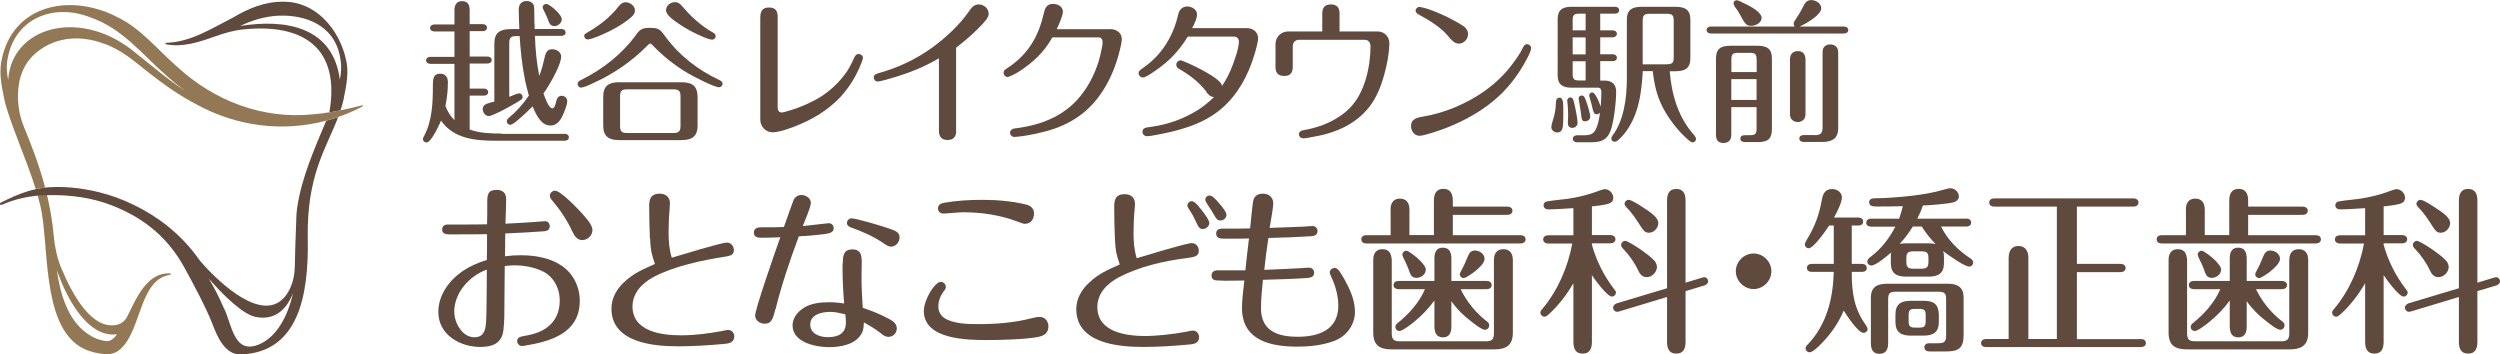 <?xml version="1.0" encoding="UTF-8"?>
<svg id="_レイヤー_2" data-name="レイヤー 2" xmlns="http://www.w3.org/2000/svg" viewBox="0 0 243.2 34.46">
  <defs>
    <style>
      .cls-1 {
        fill: #5f4a3d;
      }

      .cls-2 {
        fill: #937856;
      }
    </style>
  </defs>
  <g id="_デザイン" data-name="デザイン">
    <g>
      <g>
        <g>
          <path class="cls-2" d="M3.92,19.97c.88,3.77.11,11.3,3.79,13.71.82.51,1.74.73,2.7.78.31,0,.64-.07.91-.22,2.42-1.43,2.07-6.74,4.96-7.45.08-.02.16-.03.24-.05,0,0,.1-.02.1-.08,0-.06-.1-.07-.1-.07-2.18-.08-3.2,2.28-4.12,4.16-.2.41-.56.74-1.01.84-2.4.55-4.3-2.8-5.42-5.49-.41-.97-.63-2.01-.73-3.06-.13-1.46-.37-2.82-.67-4.09-.31,0-.75.04-.91.06.09.32.18.65.25.95ZM5.76,26.91c.91,2.36,2.86,5.97,5.63,5.61-.18.24-.37.46-.63.58-.13.09-.34.09-.44.08-.7-.08-1.27-.34-1.83-.73-1.86-1.29-2.63-3.81-2.96-6.15.08.2.15.4.23.61Z"/>
          <path class="cls-1" d="M32.9,11.39c-.39.13-.78.25-1.17.36-1.05,2.53-2.4,5.48-2.83,8.52-.04.27-.06.55-.07.83-.09,2.29-.13,3.76-.15,4.76-.01.54-.07,1.07-.23,1.58-.1.33-.23.65-.4.94-1.91,3.28-5.95-.15-8.07-2.42-.37-.4-.68-.77-.88-1.08-1.59-2.13-3.7-3.8-6.07-4.94-4.54-2.23-8.59-1.7-8.65-1.69-.15.02-.3.04-.46.07-.09.02-.19.03-.28.05-.06.01-.11.02-.17.04,0,0,0,0-.01,0-.25.05-.51.12-.78.2-.84.26-1.63.62-2.58,1.09,0,0-.16.07-.1.18.06.11.24.02.24.02,1.06-.47,2.19-.74,3.34-.86,0,0,.03,0,.07,0,.17-.02.6-.06.91-.06.01,0,.03,0,.04,0,2.19-.04,4.32.23,6.31,1.01,3.39,1.33,5.53,3.35,6.99,5.97.84,1.51,2.23,4.13,2.77,5.57.44,1.13,1.18,3.02,2.79,2.95,5.53-.22,6.59-5.65,6.48-11.27-.12-6.17,1.83-8.85,2.95-11.8ZM25.32,33.45c-2.65,1.22-2.76-2.08-3.58-3.55-.43-1.01-.91-1.93-1.43-2.8,1.56,1.79,3.37,3.49,4.55,3.73,1.89.38,3.03-.75,3.64-2.3-.15.69-.9,3.87-3.18,4.92Z"/>
        </g>
        <g>
          <path class="cls-1" d="M32.48,10.86c.32-.06.44-.09.65-.13,0,0,0,0,0,0,.14-.42.26-.85.34-1.31.24-1.19.49-2.49.17-3.7-.65-2.89-2.97-5.63-6.14-5.55-1.7-.03-3.41.68-4.78,1.51-2.07,1.05-4.15,2.42-6.53,2.48,0,0-.1,0-.1.07,0,.07.08.08.08.08,1.62.32,3.27-.24,4.78-.78.01,0,.03,0,.04-.01.87-.31,1.77-.57,2.69-.66,0,0,.01,0,.02,0,5.85-.6,9.43,1.84,8.34,8.07.01,0,.02,0,.03,0,.13-.02.24-.04.39-.07ZM23.39,2.51c.13-.06.25-.11.38-.17,1.22-.54,2.54-.85,3.88-.82,2.63.06,5.08,1.29,5.48,4.31.11.65.05,1.29-.07,1.93,0,0,0,0,0,0-.66-5.18-5.3-5.93-9.66-5.24Z"/>
          <path class="cls-2" d="M35.3,10.25s-.12,0-.17.02c-.66.18-1.33.33-2,.46,0,0,0,0,0,0-.22.04-.33.07-.65.13-.15.03-.26.04-.39.07-.01,0-.02,0-.03,0-.02,0-.03,0-.05,0-.52.08-1.03.15-1.55.19-4.93.5-9.6-1.3-13.22-4.62-1.89-1.63-3.49-3.71-5.8-4.82C6.94-.68,1.21.36.14,5.92c-.25,1.28.04,2.59.3,3.83.45,2.01,2.08,5.6,3.04,8.65,0,0,0,0,0,0,.06-.01.11-.03.17-.04.1-.02.19-.04.28-.05.16-.03.31-.05.46-.07,0,0,0,0,0,0-.61-2.3-1.4-4.28-2.09-5.97-.51-1.28-.66-2.63-.48-3.95.15-1.08.57-2.09,1.4-2.92,1.88-1.8,4.47-2.05,6.84-1.17,1.73.57,3.05,1.77,4.45,2.87,1.43,1.12,2.93,2.19,4.57,3.04,3.97,2.18,8.45,2.72,12.65,1.6.39-.11.78-.22,1.17-.36.68-.24,1.36-.52,2.02-.85.08-.03.15-.07.23-.12.06-.03.09-.04.13-.08.03-.02.07-.06.02-.1ZM12.84,4.86C7.59.8,1.18,2.67.8,7.7c0,.04,0,.08,0,.12-.12-.6-.18-1.2-.11-1.8C1.25,1.9,5.05.25,8.74,1.67c3.19,1.08,5.13,3.68,7.62,5.84.54.48,1.09.92,1.65,1.33-1.82-1.19-3.46-2.64-5.18-3.98Z"/>
        </g>
      </g>
      <g>
        <path class="cls-1" d="M48.78,13.02h6.14c.21,0,.42.09.42.34,0,.24-.21.33-.42.33h-6.67c-2.01,0-4.11-.18-5.35-1.96-.1.27-.46,1.05-.82,1.59-.21.31-.42.54-.6.54s-.34-.15-.34-.34c0-.08.03-.13.12-.3.78-1.45.85-3.22.85-4.84,0-.15,0-.48.05-.69.06-.3.22-.52.69-.52s.72.36.72.78c0,.79-.07,1.57-.24,2.35.19.52.49,1,.88,1.39v-5.48h-2.34c-.21,0-.42-.11-.42-.34s.21-.34.42-.34h2.34v-2.47h-1.95c-.21,0-.42-.11-.42-.34s.21-.34.42-.34h1.95V.99c0-.49.19-.88.75-.88s.73.39.73.88v1.36h1.26c.21,0,.42.1.42.34s-.21.34-.42.34h-1.26v2.47h1.72c.21,0,.42.1.42.34s-.21.34-.42.34h-1.72v2.44h1.38c.21,0,.42.11.42.34,0,.22-.19.34-.39.34h-1.41v3.3c.99.36,2.05.39,3.09.39ZM51.06,7.7c-.28-1.38-.42-2.79-.51-4.19h-.31c-.54,0-.7.16-.7.7v5.21c.09-.03.27-.1.45-.18.21-.09.43-.16.52-.16.18,0,.33.16.33.34,0,.11-.04.21-.13.27-.24.16-.52.33-.79.48-.31.18-.82.46-1.3.7-.46.22-.9.42-1.06.42-.34,0-.6-.34-.6-.67,0-.3.19-.45.43-.54s.51-.15.7-.19v-5.65c0-1.08.57-1.41,1.59-1.41h.84c-.01-.63-.06-1.26-.06-1.89,0-.48.25-.84.76-.84.45,0,.7.27.73.52.03.23.03.73.03.99,0,.4.02.81.03,1.21h2.59c.21,0,.42.09.42.34,0,.24-.21.33-.42.33h-2.56c.04,1.3.16,2.62.42,3.9.24-.61.4-1.26.55-1.9.1-.45.28-.7.73-.7.4,0,.85.27.85.72,0,.34-.21.9-.49,1.48-.39.82-.93,1.69-1.23,2.1.1.3.51,1.45.85,1.45.21,0,.31-.31.4-.72.06-.27.21-.5.52-.5.27,0,.54.21.54.5,0,.31-.12.63-.34,1.18-.24.58-.58,1.21-1.29,1.21-.88,0-1.35-.94-1.74-1.86-.21.21-.9.9-1.47,1.36-.3.26-.57.43-.7.43-.19,0-.34-.16-.34-.34,0-.15.09-.24.19-.33.76-.63,1.41-1.36,1.96-2.17-.16-.54-.28-1.08-.4-1.62ZM54.26,1.2c.22.24.39.49.39.67,0,.37-.36.67-.72.67-.33,0-.48-.22-.58-.51-.13-.38-.31-.76-.48-1.08-.04-.09-.08-.18-.08-.24,0-.19.17-.33.36-.33.17,0,.72.39,1.11.81Z"/>
        <path class="cls-1" d="M62.99,4.42c-1.51,1.54-3.33,2.79-5.3,3.67-.54.26-.96.43-1.17.43-.18,0-.33-.16-.33-.36,0-.21.19-.31.36-.39,2.11-1.05,4.02-2.55,5.38-4.46.36-.51.67-.6,1.27-.6.87,0,1,.12,1.5.81,1.33,1.84,3.18,3.28,5.23,4.24.18.08.36.18.36.39,0,.19-.16.34-.34.34-.48,0-2.5-1.06-3-1.35-1.3-.76-2.49-1.71-3.52-2.8-.05-.04-.1-.1-.18-.1-.06,0-.09.01-.25.18ZM61.42,1.66c-.55.48-1.17.87-1.81,1.21-.43.24-1.99.97-2.44.97-.18,0-.34-.16-.34-.34,0-.15.03-.18.36-.37,1.18-.7,2.13-1.41,3.01-2.53.16-.21.39-.38.67-.38.42,0,.9.36.9.79,0,.27-.15.48-.34.64ZM67.86,12.21c0,1.09-.57,1.42-1.59,1.42h-6.02c-1,0-1.57-.33-1.57-1.42v-2.79c0-1.09.55-1.42,1.57-1.42h6.02c1.05,0,1.57.33,1.59,1.42v2.79ZM61.01,8.69c-.54,0-.69.16-.69.7v2.85c0,.54.15.7.69.7h4.49c.54,0,.7-.17.7-.7v-2.85c0-.55-.16-.7-.7-.7h-4.49ZM68.47,3.62c-.87-.36-1.72-.81-2.5-1.35-.37-.26-1.18-.79-1.18-1.27s.45-.79.88-.79c.33,0,.54.21.75.46.85,1,1.78,1.84,2.98,2.52.12.08.22.17.22.33,0,.18-.15.34-.33.34s-.57-.13-.82-.24Z"/>
        <path class="cls-1" d="M73.97,1.63c0-.57.22-.9.84-.9s.84.33.84.88v8.87c0,.27.13.46.4.46.12,0,.55-.11,1-.26.78-.25,1.87-.69,2.82-1.29.85-.54,1.6-1.24,2.23-2.04.42-.52.72-1.12,1-1.74.09-.18.19-.36.42-.36.21,0,.43.16.43.39,0,.05-.04.21-.18.55-.45,1.15-1.11,2.26-1.99,3.22-1.24,1.33-2.82,2.26-4.52,2.91-.79.3-1.57.55-2.1.55-.67,0-1.2-.55-1.2-1.23V1.63Z"/>
        <path class="cls-1" d="M93.02,12.75c0,.54-.27.87-.84.87s-.84-.33-.84-.88v-7.07c-1.29.76-2.65,1.33-4.11,1.78-.76.24-1.62.48-1.86.48-.21,0-.37-.19-.37-.4,0-.26.23-.34.43-.4,1.87-.52,3.63-1.33,5.21-2.47,1.33-.96,2.67-2.19,3.61-3.54.24-.34.49-.69.96-.69.51,0,.97.4.97.91,0,.39-.39.79-1.06,1.47-.69.69-1.38,1.26-2.11,1.83v8.12Z"/>
        <path class="cls-1" d="M107.98,2.83c.6,0,1.15.33,1.15.99,0,.38-.3,1.53-.49,2.11-.43,1.33-1.05,2.58-1.9,3.67-2.04,2.59-4.75,3.18-6.64,3.54-.87.16-1.38.18-1.44.18-.21,0-.4-.18-.4-.4,0-.28.23-.4.48-.43,2.7-.33,5.09-1.3,6.71-3.6.84-1.18,1.41-2.56,1.69-3.99.06-.27.12-.54.12-.81,0-.24-.12-.45-.37-.45h-4.52c-.78,1.41-1.84,2.41-3.21,3.3-.39.26-1,.55-1.14.55-.21,0-.39-.18-.39-.4,0-.18.1-.3.25-.39,2.07-1.32,3.12-3.04,3.66-5.41.12-.51.29-.91.9-.91.45,0,.96.25.96.75,0,.39-.42,1.33-.6,1.71h5.18Z"/>
        <path class="cls-1" d="M117.37,8.93c-.75-.96-1.59-1.6-2.65-2.22-.17-.09-.29-.19-.29-.41,0-.22.19-.43.42-.43.06,0,.11.01.43.15.67.27,3.54,1.6,3.6,2.34.43-.63.76-1.3,1.03-2.02.22-.58.61-1.68.61-2.29,0-.28-.18-.49-.48-.49h-4.49c-.87,1.41-1.83,2.41-3.19,3.34-.45.31-.94.64-1.2.64-.23,0-.4-.22-.4-.43,0-.16.09-.27.49-.54,1.8-1.24,2.91-3.13,3.36-5.15.12-.52.46-.79.88-.79.46,0,.96.3.96.79,0,.28-.19.79-.48,1.32h5.36c.57,0,1.06.39,1.06.99,0,.33-.25,1.26-.4,1.72-.6,1.92-1.57,3.74-3.12,5.08-1.86,1.62-4.3,2.2-6.31,2.58-.57.11-.78.14-.99.14-.24,0-.43-.19-.43-.43,0-.3.24-.4.49-.43,1.3-.16,2.55-.48,3.73-1.05,1.12-.54,1.84-1.03,2.74-1.9-.34-.01-.55-.23-.75-.48Z"/>
        <path class="cls-1" d="M134.02,3.06c.66,0,1.14.51,1.14,1.17,0,.53-.13,1.47-.28,2.14-.3,1.33-.72,2.7-1.51,3.81-1.35,1.89-3.43,2.68-5,3.01-.93.19-1.41.27-1.56.27-.23,0-.45-.15-.45-.39,0-.3.27-.38.51-.42,1.65-.28,3.33-.99,4.49-2.2,1.42-1.47,1.96-3.96,1.96-5.95,0-.37-.19-.63-.58-.63h-6.38c-.34,0-.6.26-.6.6v2.04c0,.57-.24.88-.84.88s-.84-.33-.84-.88v-2.22c0-.69.54-1.23,1.24-1.23h3.31v-1.75c0-.55.24-.88.84-.88s.84.33.84.88v1.75h3.72Z"/>
        <path class="cls-1" d="M137.27,12.23c0-.5.31-.75,1.12-.88,2.04-.33,4.25-1.23,6.04-2.5.93-.67,1.78-1.45,2.49-2.35.43-.57.9-1.17,1.21-1.83.09-.19.19-.37.43-.37.21,0,.39.18.39.37s-.16.58-.37.97c-.72,1.38-1.62,2.65-2.76,3.7-1.48,1.38-3.28,2.38-5.17,3.12-.61.24-2.14.75-2.55.75-.52,0-.84-.48-.84-.97ZM141.9,4.24c-.43,0-.73-.38-1.08-.79-.61-.73-1.69-1.44-2.71-1.98-.27-.15-.4-.25-.4-.43,0-.19.18-.37.37-.37.09,0,.6.12.85.21.69.24,1.36.53,2.01.85.46.24.97.51,1.38.78.28.18.49.45.49.81,0,.49-.4.93-.91.93Z"/>
        <path class="cls-1" d="M152.02,9.78c.06.21.06.99.06,1.33,0,.4,0,1.18-.11,1.45-.07.21-.24.33-.46.33-.3,0-.6-.21-.6-.54,0-.09.08-.39.12-.54.19-.55.3-1.17.31-1.5.02-.19.03-.39.04-.51.02-.19.18-.3.31-.3.16,0,.25.03.31.27ZM155.66,7.84h.45c.7,0,1.11.37,1.11,1.06,0,1-.21,2.97-.57,3.88-.4.97-1.06,1.06-2.02,1.06h-1.21c-.21,0-.42-.11-.42-.34s.21-.34.42-.34h.72c.45,0,.84-.09,1.06-.51.28-.51.37-1.12.45-1.69-.09.09-.19.16-.33.16-.25,0-.33-.23-.42-.67-.06-.31-.15-.58-.24-.88-.03-.11-.06-.24-.06-.31,0-.16.15-.27.3-.27.09,0,.22.12.33.3.22.37.36.7.49,1.08.04-.48.06-.96.06-1.44,0-.23-.09-.4-.34-.4h-2.56c-.82,0-1.35-.27-1.35-1.18V1.84c0-.91.52-1.18,1.35-1.18h4.21c.21,0,.42.09.42.33,0,.26-.21.34-.42.34h-1.42v1.62h1.2c.21,0,.42.11.42.34s-.21.34-.42.34h-1.2v1.65h1.2c.21,0,.42.09.42.33,0,.26-.21.34-.42.34h-1.2v1.87ZM152.77,9.48c.21,0,.28.18.36.51.11.43.34,1.63.34,1.96,0,.28-.24.49-.52.49s-.43-.19-.43-.46.03-.52.03-.78c0-.42-.02-.52-.04-.93-.02-.16-.05-.43-.05-.48,0-.18.12-.31.31-.31ZM154.25,1.33h-.63c-.49,0-.63.13-.63.63v.99h1.26v-1.62ZM154.25,3.64h-1.26v1.65h1.26v-1.65ZM152.99,5.96v1.24c0,.49.13.63.63.63h.63v-1.87h-1.26ZM154.3,9.84c.13.34.4,1.24.4,1.5,0,.27-.24.46-.49.46-.31,0-.34-.08-.43-.9-.03-.23-.13-.84-.18-1.11-.02-.08-.03-.15-.03-.23,0-.16.15-.27.3-.27.22,0,.31.21.43.54ZM164.84,13.21c.07.08.15.17.15.3,0,.19-.15.34-.34.34-.09,0-.18-.05-.25-.11-.79-.64-1.48-1.44-2.05-2.29-.94-1.41-1.35-2.61-1.57-4.53h-.97c-.12,2.16-.42,4.42-1.84,6.14-.24.28-.64.73-.88.73-.19,0-.34-.12-.34-.31,0-.09.06-.21.13-.31,1.11-1.48,1.38-3.72,1.38-5.47V1.92c0-1,.54-1.26,1.47-1.26h3.24c.93,0,1.47.26,1.47,1.26v3.74c0,1-.54,1.27-1.47,1.27h-.54c.18,2.28.85,4.57,2.44,6.28ZM162.15,6.25c.54,0,.67-.15.67-.67v-3.55c0-.54-.13-.69-.67-.69h-1.68c-.52,0-.67.15-.67.69v4.23h2.35Z"/>
        <path class="cls-1" d="M179.38,2.58c.21,0,.42.11.42.34s-.21.34-.42.34h-12.94c-.21,0-.42-.1-.42-.34s.21-.34.42-.34h8.15c-.08-.08-.1-.16-.1-.27,0-.13.06-.24.19-.43.27-.39.51-.79.72-1.21.18-.37.34-.66.81-.66.43,0,.96.31.96.79,0,.69-1.53,1.51-2.08,1.78h4.3ZM168.42,10.41v2.67c0,.19-.02.4-.15.57-.13.18-.37.26-.6.26s-.51-.08-.61-.26c-.1-.18-.13-.36-.13-.55v-7.39c0-1.02.51-1.26,1.44-1.26h2.55c.93,0,1.45.24,1.45,1.26v6.88c0,.93-.43,1.23-1.33,1.23h-1.29c-.21,0-.45-.08-.45-.34s.24-.33.45-.33h.52c.48,0,.61-.15.61-.63v-2.1h-2.46ZM170.88,5.77c0-.49-.13-.63-.61-.63h-1.21c-.49,0-.63.14-.63.63v1.24h2.46v-1.24ZM170.88,7.7h-2.46v2.02h2.46v-2.02ZM170.08.52c.57.3,1.29.78,1.29,1.21,0,.49-.57.78-1,.78s-.57-.06-1.14-1.15c-.12-.24-.3-.48-.46-.7-.06-.09-.13-.25-.13-.33,0-.18.15-.31.31-.31.1,0,.45.15,1.14.51ZM175.64,11.03c0,.19-.01.4-.15.57-.13.18-.37.27-.6.27-.24,0-.46-.09-.61-.27-.13-.16-.15-.37-.15-.57v-5.12c0-.22,0-.48.15-.67.13-.18.39-.27.61-.27.6,0,.76.42.75.94v5.12ZM176.52,13.15c.6,0,.78-.19.78-.78v-7.21c0-.19.01-.4.13-.57.17-.21.4-.27.63-.27s.46.09.61.27c.13.15.15.37.15.58v7.28c0,1.06-.61,1.36-1.59,1.36h-1.74c-.23,0-.45-.08-.45-.33,0-.27.22-.34.45-.34h1.02Z"/>
        <path class="cls-1" d="M52.08,21.59c.33-.02.64-.07.95-.07.28,0,.45.23.45.49,0,.35-.26.47-.57.49-1.25.09-2.5.16-3.76.21,0,.75-.02,1.47-.02,2.22.5-.07,1.01-.1,1.51-.1,1.35,0,2.84.23,3.99,1.01,1.13.76,1.77,2.06,1.77,3.42,0,3.14-2.81,3.95-5.36,4.37-.09.02-.17.03-.24.03-.28,0-.49-.21-.49-.49,0-.36.36-.43.69-.49.94-.16,1.86-.42,2.57-1.13.64-.64.88-1.46.88-2.31,0-1.23-.62-2.41-1.79-2.91-.83-.36-1.73-.52-2.64-.52-.31,0-.61.04-.92.07,0,1.2-.03,2.41-.03,3.62,0,.97,0,1.79-.1,2.64-.16,1.27-1.08,1.61-2.25,1.61-1.99,0-4.08-1.2-4.08-3.4,0-1.68,1.09-3.12,2.43-4.02.71-.47,1.49-.8,2.29-1.04.02-.85.02-1.68.02-2.51-1.11.02-2.24.02-3.35.02h-.26c-.59,0-.76-.17-.76-.49,0-.29.23-.47.52-.47h1.56c.76,0,1.53,0,2.29-.02.02-.54.02-1.09.02-1.65v-.49c0-.76.07-1.21.92-1.21.57,0,.92.31.92.88,0,.8-.05,1.61-.07,2.41.97-.05,1.94-.1,2.91-.17ZM44.19,30.33c0,1.04.76,2.48,1.96,2.48.82,0,1.04-.55,1.11-1.23.07-.62.05-1.23.07-1.86.02-1.21.02-2.32.03-3.49-1.68.59-3.17,2.24-3.17,4.09ZM56.67,23.36c-.55,0-.8-.43-1.01-.87-.5-1.08-1.14-2.05-1.91-2.95-.12-.14-.26-.29-.26-.5,0-.26.24-.49.5-.49.54,0,2.13,1.67,2.53,2.1.36.42,1.11,1.16,1.11,1.73,0,.54-.47.97-.97.97Z"/>
        <path class="cls-1" d="M63.22,23.15c-.03-1.02-.07-2.06-.07-3.1,0-.75.21-1.21,1.01-1.21.61,0,1.01.33,1.01.94,0,.19-.02.4-.03.59-.07.76-.1,1.54-.1,2.32s.07,1.6.31,2.38c.83-.24,4.79-1.47,5.36-1.47.4,0,.68.35.68.71,0,.54-.31.57-1.16.71-1.77.28-4.63.85-6.62,1.91-1.11.59-2.08,1.54-2.08,2.88,0,2.43,2.81,2.81,4.7,2.81,1.34,0,2.6-.16,4.02-.42.19-.03.38-.1.59-.1.35,0,.59.29.59.64,0,.54-.49.68-.92.71-1.51.14-3.03.24-4.54.24-2.48,0-6.49-.38-6.49-3.68,0-1.01.52-1.91,1.25-2.58.95-.88,1.82-1.23,2.98-1.75-.36-1.06-.42-1.39-.47-2.51Z"/>
        <path class="cls-1" d="M75.42,30.1c-.24,1.01-.42,1.39-1.02,1.39-.47,0-.94-.31-.94-.8,0-.62,1.94-6.19,2.45-7.61-.61.02-1.21.05-1.82.05-.36,0-.75-.05-.75-.5s.38-.52.75-.52h.38c.61,0,1.18,0,1.79-.03.31-.85.59-1.72.92-2.57.14-.33.42-.54.78-.54.43,0,.92.3.92.78,0,.4-.61,1.75-.78,2.24.28-.04,2.51-.28,2.53-.28.19,0,.47.16.47.47,0,.43-.35.54-1.14.62-.75.09-1.49.16-2.25.19-.87,2.32-1.72,4.86-2.27,7.11ZM81.99,25.63c0-.66.03-1.37.92-1.37s.92.66.92,1.32c0,.47-.02.92-.02,1.39,0,.99.05,1.99.12,2.98.9.28,1.79.66,2.62,1.11.36.19.69.45.69.9s-.36.81-.82.81c-.23,0-.45-.1-.8-.4-.49-.4-1.04-.69-1.58-1.01-.03.35-.02.68-.17.99-.57,1.16-2.06,1.42-3.23,1.42-1.28,0-3.54-.45-3.54-2.12,0-.73.5-1.32,1.09-1.7.71-.45,1.63-.55,2.46-.55.49,0,.99.05,1.47.12-.12-1.3-.16-2.6-.16-3.9ZM80.76,30.34c-.8,0-1.94.24-1.94,1.23,0,.92.95,1.23,1.72,1.23,1.04,0,1.75-.38,1.75-1.44,0-.26-.03-.52-.05-.78-.49-.12-.97-.24-1.47-.24ZM86.71,24c-.26,0-.49-.16-.69-.29-1.01-.71-2.12-1.18-3.28-1.6-.19-.07-.35-.21-.35-.42,0-.24.21-.45.43-.45.5,0,2.97.75,3.55.95.73.24,1.14.4,1.14.9,0,.45-.35.9-.81.9Z"/>
        <path class="cls-1" d="M101.04,32.77c-1.21.24-3.68.31-4.98.31-1.94,0-6.19-.04-6.19-2.83,0-1.08,1.06-2.83,1.65-2.83.26,0,.49.23.49.49,0,.17-.1.3-.21.43-.31.42-.52.94-.52,1.47,0,.62.35,1.06.9,1.3.9.4,2.06.42,3.03.42,1.68,0,3.47-.14,5.1-.56.28-.07.54-.14.83-.14.52,0,.85.42.85.92,0,.61-.38.9-.95,1.01ZM99.79,21.78c-.23,0-.43-.07-.82-.23-1.65-.62-3.45-.9-5.22-.9-.61,0-1.61.12-1.84.12h-.16c-.28,0-.5-.19-.5-.49,0-.38.29-.5.62-.56,1.21-.21,2.46-.28,3.69-.28,1.4,0,2.86.12,4.23.45.45.1.8.38.8.88s-.29.99-.82.99Z"/>
        <path class="cls-1" d="M108.46,23.22c-.05-1.04-.07-2.08-.07-3.12,0-.78.21-1.21,1.01-1.21.61,0,1.01.33,1.01.94,0,.21-.02.4-.04.59-.07.76-.1,1.54-.1,2.32s.07,1.6.31,2.38c.83-.24,4.79-1.47,5.36-1.47.4,0,.68.35.68.73,0,.54-.36.62-1.2.73-2.24.28-4.6.83-6.59,1.87-1.11.59-2.08,1.54-2.08,2.88,0,2.44,2.77,2.83,4.7,2.83.9,0,2.62-.16,4.02-.43.19-.04.38-.1.59-.1.35,0,.59.31.59.64,0,.56-.49.68-.92.71-1.51.14-3.03.24-4.54.24-2.48,0-6.49-.38-6.49-3.68,0-1.01.52-1.91,1.25-2.57.95-.9,1.82-1.25,2.98-1.77-.36-1.06-.42-1.39-.47-2.5ZM116.6,20.08c.28.31,1.04,1.27,1.04,1.61,0,.31-.31.59-.64.59-.31,0-.42-.19-.64-.68-.19-.42-.42-.85-.69-1.25-.07-.1-.16-.24-.16-.36,0-.24.21-.42.43-.42s.47.28.66.5ZM118.63,19.82c.33.36.68.82.68,1.08,0,.31-.29.55-.59.55s-.45-.24-.57-.47c-.23-.4-.36-.61-.62-.99-.16-.23-.28-.47-.28-.55,0-.24.19-.42.42-.42.28,0,.62.4.97.8Z"/>
        <path class="cls-1" d="M126.64,22.06c.35-.02.71-.07,1.06-.07.28,0,.47.23.47.49,0,.38-.31.49-.64.5-1.37.09-2.77.14-4.14.17-.16,1.02-.29,2.06-.4,3.1,1.16-.05,2.32-.09,3.5-.16.29-.02.59-.05.88-.05.28,0,.47.23.47.49,0,.36-.24.49-.75.52-1.4.1-2.83.12-4.23.17-.09.92-.19,1.84-.19,2.76,0,2.24,1.65,2.78,3.57,2.78,2.03,0,3.95-.66,3.95-3.02,0-.99-.29-1.98-.71-2.86-.1-.23-.12-.3-.12-.38,0-.24.23-.43.47-.43.23,0,.33.14.47.31.19.26.35.56.52.85.52.94.99,1.99.99,3.1,0,1.28-.83,2.39-2.03,2.84-1.13.42-2.38.55-3.57.55-2.6,0-5.39-.59-5.39-3.76,0-.88.14-1.79.23-2.67-.62,0-1.2.02-1.82.02-.14,0-.45-.02-.62-.02-.42,0-.75-.04-.75-.49,0-.35.26-.5.57-.5h2.72c.1-1.02.23-2.06.35-3.1-.8.02-1.6.02-2.39.02-.36,0-.8-.02-.8-.49,0-.35.21-.49.59-.49h.47c.75,0,1.49,0,2.24-.02.07-.62.19-2.01.29-2.62.09-.52.43-.76.95-.76.57,0,1.01.35,1.01.94,0,.47-.26,1.82-.35,2.39,1.06-.04,2.1-.07,3.14-.12Z"/>
        <path class="cls-1" d="M135.27,20.41c0-.61.24-1.09.92-1.09s.92.49.92,1.09v2.46h2.38v-3.36c0-.62.21-1.14.92-1.14s.92.52.92,1.14v.59h5.31c.24,0,.49.12.49.4s-.24.4-.49.4h-5.31v1.98h6.59c.24,0,.49.12.49.4s-.24.4-.49.4h-15.02c-.24,0-.47-.12-.47-.4s.23-.4.47-.4h2.38v-2.46ZM135.39,32.39c0,.62.17.81.8.81h8.34c.62,0,.8-.19.8-.81v-7.09c0-.61.26-1.06.92-1.06s.92.45.92,1.06v7.06c0,1.25-.66,1.63-1.84,1.63h-9.92c-1.18,0-1.82-.38-1.82-1.63v-7.08c0-.59.26-1.04.88-1.04.69,0,.87.43.92,1.04v7.11ZM144.63,31.25c.14.1.24.21.24.4,0,.23-.17.43-.42.43-.31,0-1.08-.61-1.34-.82-.73-.55-1.4-1.21-1.92-1.96v2.46c0,.56-.17,1.06-.82,1.06s-.83-.5-.83-1.06v-2.53c-.57.8-1.27,1.51-2.03,2.12-.26.21-1.08.85-1.37.85-.23,0-.4-.19-.4-.4,0-.17.12-.3.23-.38,1.09-.88,2.1-1.99,2.65-3.29h-2.57c-.24,0-.49-.12-.49-.4s.24-.4.49-.4h3.49v-2.18c0-.56.16-1.06.82-1.06s.83.5.83,1.06v2.18h3.43c.24,0,.49.12.49.4s-.24.4-.49.4h-2.53c.59,1.21,1.46,2.29,2.53,3.12ZM138.13,25.33c.38.42.57.64.57.9,0,.47-.47.8-.9.8-.4,0-.55-.21-.68-.56-.17-.52-.35-.9-.61-1.42-.03-.07-.09-.21-.09-.28,0-.21.19-.38.38-.38.24,0,1.09.69,1.32.94ZM144.42,25.18c0,.43-.61.95-.95,1.23-.21.17-.88.64-1.08.64-.21,0-.38-.17-.38-.36,0-.1.09-.28.16-.4.24-.43.43-.88.62-1.35.14-.33.31-.57.69-.57.45,0,.94.33.94.81Z"/>
        <path class="cls-1" d="M156.99,28.09c.14.17.21.24.21.36,0,.21-.17.4-.4.4-.45,0-1.66-1.66-1.94-2.08v6.47c0,.62-.17,1.16-.9,1.16s-.9-.54-.9-1.16v-5.69c-.66,1.13-1.42,2.13-2.39,3.02-.1.1-.29.24-.4.24-.23,0-.42-.17-.42-.4,0-.1.02-.16.19-.36,1.51-1.8,2.48-4.06,2.91-6.36h-2.34c-.24,0-.49-.12-.49-.4s.24-.4.49-.4h2.45v-2.64c-.8.05-1.89.12-2.43.12-.24,0-.47-.12-.47-.4,0-.16.09-.29.24-.35.23-.07,1.14-.17,1.51-.21,1.23-.12,2.55-.43,3.68-.87.17-.07.45-.14.52-.14.43,0,.83.4.83.83,0,.38-.23.52-.54.61-.47.12-1.04.19-1.54.24v2.79h1.8c.24,0,.49.12.49.4s-.24.4-.49.4h-1.8v.14c.42,1.53,1.18,3.04,2.13,4.27ZM163.97,33.26c0,.62-.19,1.14-.9,1.14s-.9-.52-.9-1.14v-4.37l-4.63,1.4c-.07.02-.17.04-.26.04-.19,0-.36-.21-.36-.4,0-.21.21-.38.38-.43l4.87-1.46v-8.53c0-.61.19-1.13.9-1.13s.9.52.9,1.13v7.99l1.61-.49c.07-.02.17-.04.24-.04.19,0,.35.21.35.38,0,.21-.17.36-.36.42l-1.84.55v4.93ZM159.66,24.31c.45.33.92.66,1.3,1.07.14.16.23.45.23.57,0,.52-.47,1.01-.99,1.01-.43,0-.66-.28-.82-.62-.36-.78-.88-1.51-1.47-2.13-.1-.1-.21-.23-.21-.38,0-.21.19-.4.4-.4s1.14.59,1.56.88ZM159.9,20.22c.61.4,1.42.92,1.42,1.47,0,.49-.42.95-.92.95-.29,0-.45-.1-.76-.57-.43-.66-.83-1.32-1.39-1.87-.1-.1-.21-.24-.21-.36,0-.23.19-.4.4-.4.28,0,1.18.59,1.46.78Z"/>
        <path class="cls-1" d="M172.32,26.39c0,.94-.8,1.73-1.73,1.73s-1.73-.8-1.73-1.73.78-1.73,1.73-1.73,1.73.8,1.73,1.73Z"/>
        <path class="cls-1" d="M177.93,21.95c-.28.43-1.49,2.2-1.98,2.2-.21,0-.38-.17-.38-.38,0-.07.1-.31.33-.68.62-1.04,1.06-2.13,1.34-3.69.1-.57.33-1.01.99-1.01.47,0,.95.31.95.81s-.45,1.37-.76,1.96h2.34c.24,0,.49.1.49.4,0,.28-.24.38-.49.38h-.62v3.73h.97c.24,0,.49.1.49.4,0,.28-.24.38-.49.38h-.97v.05c0,1.99.23,3.54,1.37,5.12.07.1.17.28.17.38,0,.21-.17.38-.4.38-.52,0-1.65-1.72-1.92-2.17-.5,1.2-1.28,2.31-2.17,3.21-.36.38-.88.85-1.14.85-.23,0-.4-.17-.4-.4,0-.16.1-.26.21-.36,1.84-1.93,2.46-4.46,2.53-7.06h-2.12c-.24,0-.49-.1-.49-.38,0-.3.24-.4.49-.4h2.12v-3.73h-.45ZM191.26,21.26c.26,0,.49.1.49.4,0,.28-.23.38-.49.38h-2.43c.62,1.28,1.66,2.31,2.84,3.09.16.1.28.23.28.4,0,.23-.17.4-.38.4-.49,0-2.12-1.18-2.55-1.51.07.19.09.38.09.59v.57c0,1.02-.55,1.33-1.51,1.33h-2.15c-.97,0-1.51-.31-1.51-1.33v-.57c0-.16.02-.31.03-.45-.35.31-1.49,1.27-1.92,1.27-.21,0-.4-.17-.4-.4,0-.1.1-.3.35-.47.94-.69,1.77-1.73,2.38-2.91h-2.34c-.24,0-.49-.1-.49-.38,0-.3.24-.4.49-.4h2.71c.14-.4.26-.8.36-1.21-.66.02-1.8.03-2.46.03-.38,0-.82,0-.82-.42,0-.3.28-.38.52-.38,1.98-.02,5.01-.31,6.62-.81.47-.14.68-.17.76-.17.42,0,.83.36.83.8,0,.29-.24.5-.52.57-.66.16-2.19.28-2.98.31-.14.43-.33.87-.54,1.28h4.73ZM189.44,27.6c.97,0,1.58.31,1.58,1.37v3.64c0,1.28-.52,1.58-1.73,1.58h-1.6c-.24,0-.49-.12-.49-.4s.23-.4.49-.4h.88c.64,0,.75-.21.75-.81v-3.47c0-.57-.16-.73-.73-.73h-4.18c-.57,0-.73.16-.73.73v4.25c0,.57-.17,1.06-.85,1.06s-.83-.49-.83-1.06v-4.39c0-1.07.61-1.35,1.58-1.37h5.86ZM188.61,31.32c0,1.02-.55,1.33-1.51,1.33h-1.2c-.95,0-1.51-.31-1.51-1.33v-.73c0-1.02.55-1.33,1.51-1.33h1.2c.99,0,1.47.29,1.51,1.33v.73ZM184.81,23.72c.21-.03.42-.05.64-.05h2.15c.23,0,.47.02.69.07-.5-.52-.95-1.07-1.34-1.7h-.87c-.38.61-.81,1.18-1.28,1.68ZM186.16,24.45c-.57,0-.71.14-.71.69v.29c0,.56.14.71.71.71h.73c.57,0,.71-.16.71-.71v-.29c0-.56-.14-.69-.71-.69h-.73ZM186.29,30.05c-.47,0-.62.12-.62.61v.59c0,.49.16.62.62.62h.42c.49,0,.62-.14.62-.62v-.59c0-.49-.14-.61-.62-.61h-.42Z"/>
        <path class="cls-1" d="M208.26,32.98c.24,0,.49.1.49.4,0,.28-.24.38-.49.38h-15.05c-.26,0-.49-.1-.49-.38,0-.29.23-.4.49-.4h2.19v-7.87c0-.62.23-1.18.95-1.18s.97.54.97,1.18v7.87h2.77v-12.88h-6.09c-.24,0-.49-.12-.49-.4s.24-.4.49-.4h13.54c.24,0,.49.12.49.4s-.24.4-.49.4h-5.5v5.57h4.25c.24,0,.49.12.49.4s-.24.4-.49.4h-4.25v6.52h6.21Z"/>
        <path class="cls-1" d="M212.64,20.41c0-.61.24-1.09.92-1.09s.92.49.92,1.09v2.46h2.38v-3.36c0-.62.21-1.14.92-1.14s.92.52.92,1.14v.59h5.31c.24,0,.49.12.49.4s-.24.4-.49.4h-5.31v1.98h6.59c.24,0,.49.12.49.4s-.24.4-.49.4h-15.02c-.24,0-.47-.12-.47-.4s.23-.4.47-.4h2.38v-2.46ZM212.76,32.39c0,.62.17.81.8.81h8.34c.62,0,.8-.19.8-.81v-7.09c0-.61.26-1.06.92-1.06s.92.45.92,1.06v7.06c0,1.25-.66,1.63-1.84,1.63h-9.92c-1.18,0-1.82-.38-1.82-1.63v-7.08c0-.59.26-1.04.88-1.04.69,0,.87.43.92,1.04v7.11ZM222,31.25c.14.1.24.21.24.4,0,.23-.17.43-.42.43-.31,0-1.08-.61-1.34-.82-.73-.55-1.4-1.21-1.92-1.96v2.46c0,.56-.17,1.06-.82,1.06s-.83-.5-.83-1.06v-2.53c-.57.8-1.27,1.51-2.03,2.12-.26.21-1.07.85-1.37.85-.23,0-.4-.19-.4-.4,0-.17.12-.3.23-.38,1.09-.88,2.1-1.99,2.65-3.29h-2.57c-.24,0-.49-.12-.49-.4s.24-.4.49-.4h3.49v-2.18c0-.56.16-1.06.82-1.06s.83.5.83,1.06v2.18h3.43c.24,0,.49.12.49.4s-.24.4-.49.4h-2.53c.59,1.21,1.46,2.29,2.53,3.12ZM215.5,25.33c.38.42.57.64.57.9,0,.47-.47.8-.9.8-.4,0-.55-.21-.68-.56-.17-.52-.35-.9-.61-1.42-.03-.07-.09-.21-.09-.28,0-.21.19-.38.38-.38.24,0,1.09.69,1.32.94ZM221.8,25.18c0,.43-.61.95-.95,1.23-.21.17-.88.64-1.08.64-.21,0-.38-.17-.38-.36,0-.1.09-.28.16-.4.24-.43.43-.88.62-1.35.14-.33.31-.57.69-.57.45,0,.94.33.94.81Z"/>
        <path class="cls-1" d="M234.01,28.09c.14.17.21.24.21.36,0,.21-.17.4-.4.4-.45,0-1.66-1.66-1.94-2.08v6.47c0,.62-.17,1.16-.9,1.16s-.9-.54-.9-1.16v-5.69c-.66,1.13-1.42,2.13-2.39,3.02-.1.1-.29.24-.4.24-.23,0-.42-.17-.42-.4,0-.1.02-.16.19-.36,1.51-1.8,2.48-4.06,2.91-6.36h-2.34c-.24,0-.49-.12-.49-.4s.24-.4.49-.4h2.45v-2.64c-.8.05-1.89.12-2.43.12-.24,0-.47-.12-.47-.4,0-.16.09-.29.24-.35.23-.07,1.14-.17,1.51-.21,1.23-.12,2.55-.43,3.68-.87.17-.07.45-.14.52-.14.43,0,.83.4.83.83,0,.38-.23.52-.54.61-.47.12-1.04.19-1.54.24v2.79h1.8c.24,0,.49.12.49.4s-.24.4-.49.4h-1.8v.14c.42,1.53,1.18,3.04,2.13,4.27ZM241,33.26c0,.62-.19,1.14-.9,1.14s-.9-.52-.9-1.14v-4.37l-4.63,1.4c-.07.02-.17.04-.26.04-.19,0-.36-.21-.36-.4,0-.21.21-.38.38-.43l4.87-1.46v-8.53c0-.61.19-1.13.9-1.13s.9.52.9,1.13v7.99l1.61-.49c.07-.02.17-.04.24-.04.19,0,.35.21.35.38,0,.21-.17.36-.36.42l-1.84.55v4.93ZM236.68,24.31c.45.33.92.66,1.3,1.07.14.16.23.45.23.57,0,.52-.47,1.01-.99,1.01-.43,0-.66-.28-.82-.62-.36-.78-.88-1.51-1.47-2.13-.1-.1-.21-.23-.21-.38,0-.21.19-.4.4-.4s1.14.59,1.56.88ZM236.93,20.22c.61.4,1.42.92,1.42,1.47,0,.49-.42.95-.92.95-.29,0-.45-.1-.76-.57-.43-.66-.83-1.32-1.39-1.87-.1-.1-.21-.24-.21-.36,0-.23.19-.4.4-.4.28,0,1.18.59,1.46.78Z"/>
      </g>
    </g>
  </g>
</svg>